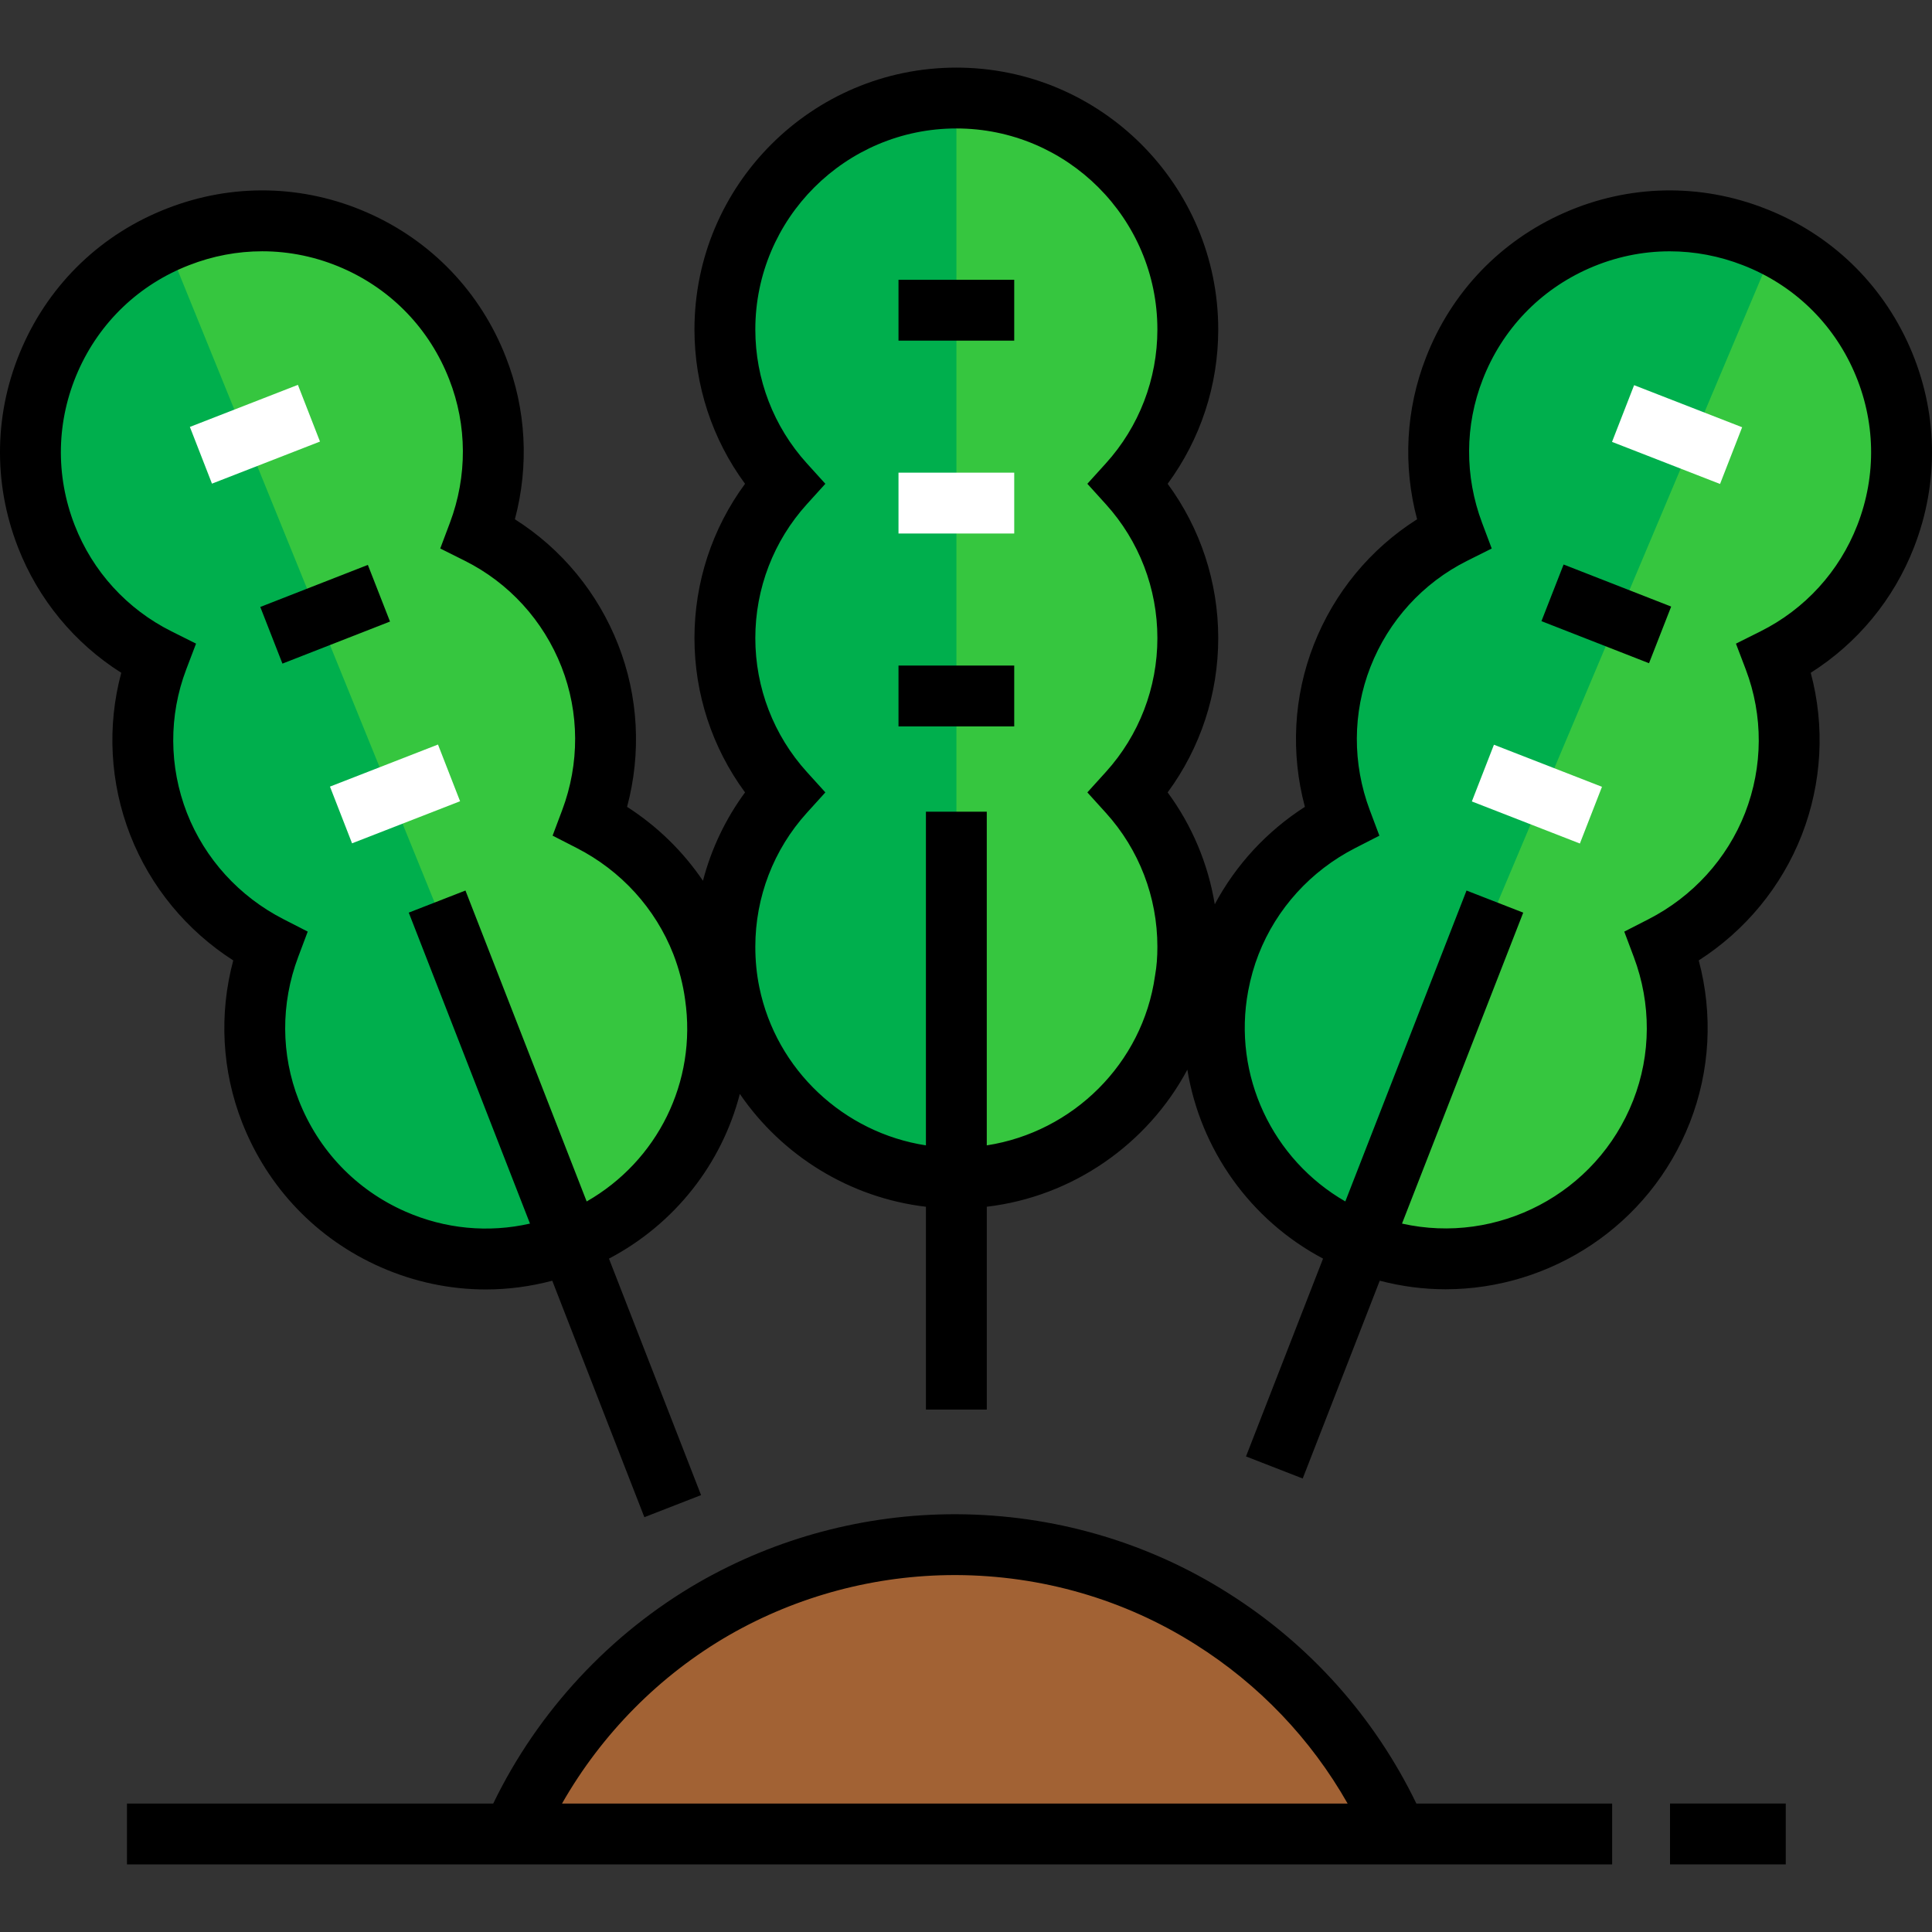 <?xml version="1.0" encoding="iso-8859-1"?>
<!-- Uploaded to: SVG Repo, www.svgrepo.com, Generator: SVG Repo Mixer Tools -->
<svg version="1.1" id="Layer_1" xmlns="http://www.w3.org/2000/svg" xmlns:xlink="http://www.w3.org/1999/xlink" 
	 viewBox="0 0 511.999 511.999" xml:space="preserve">
<rect x="0" y="0" width="511.999" height="511.999" fill="#333333" stroke="none"/>
<path style="fill:#A26234;" d="M253.465,408.949c24.842,0.102,48.15,7.258,67.677,19.628c21.571,13.597,38.745,33.429,49.071,57.045
	H135.899c10.939-25.149,29.749-46.107,53.364-59.703c18.709-10.734,40.586-16.97,63.792-16.97
	C253.158,408.949,253.363,408.949,253.465,408.949z"/>
<g>
	<path style="fill:#36C63F;" d="M360.91,329.005c-27.909-10.837-43.346-39.87-38.03-68.29c0.716-3.782,1.738-7.463,3.169-11.143
		c5.725-14.619,16.459-25.762,29.443-32.408c-5.111-13.597-5.521-29.136,0.204-43.755c5.725-14.619,16.46-25.865,29.545-32.408
		c-5.112-13.597-5.521-29.136,0.204-43.755c12.268-31.59,47.844-47.231,79.433-34.861c31.59,12.268,47.129,47.844,34.861,79.331
		c-5.725,14.721-16.46,25.865-29.545,32.408c5.214,13.699,5.521,29.136-0.204,43.857c-5.725,14.619-16.46,25.762-29.443,32.407
		c5.112,13.597,5.521,29.136-0.204,43.755C427.973,325.733,392.499,341.375,360.91,329.005z"/>
	<path style="fill:#36C63F;" d="M253.465,311.83c-29.647,0-54.387-21.06-60.112-48.968c-0.818-3.988-1.227-8.076-1.227-12.37
		c0-15.744,5.929-30.055,15.744-40.892c-9.815-10.837-15.744-25.149-15.744-40.892s5.929-30.055,15.744-40.892
		c-9.815-10.837-15.744-25.149-15.744-40.892c0-33.839,27.5-61.338,61.338-61.338s61.338,27.5,61.338,61.338
		c0,15.744-5.929,30.056-15.744,40.892c9.815,10.837,15.744,25.149,15.744,40.892s-5.929,30.055-15.744,40.892
		c9.815,10.836,15.744,25.149,15.744,40.892c0,3.067-0.204,6.031-0.716,8.894C309.897,289.033,284.338,311.83,253.465,311.83z"/>
	<path style="fill:#36C63F;" d="M151.132,329.005c-31.59,12.37-67.063-3.272-79.433-34.861c-5.725-14.619-5.316-30.157-0.205-43.754
		c-12.984-6.645-23.718-17.789-29.443-32.407c-5.725-14.721-5.418-30.159-0.204-43.857c-13.086-6.543-23.82-17.686-29.545-32.408
		C0.034,110.23,15.573,74.654,47.163,62.386c31.59-12.37,67.165,3.272,79.433,34.861c5.725,14.619,5.316,30.159,0.204,43.755
		c13.085,6.543,23.82,17.789,29.545,32.408c5.725,14.619,5.316,30.159,0.204,43.755c12.983,6.645,23.718,17.789,29.443,32.408
		c1.738,4.498,2.965,9.201,3.578,13.801C193.557,290.872,178.223,318.475,151.132,329.005z"/>
</g>
<g>
	<path style="fill:#00AF4D;" d="M464.878,62.385c-31.59-12.369-67.165,3.272-79.433,34.861c-5.725,14.619-5.315,30.157-0.204,43.754
		c-13.086,6.543-23.82,17.789-29.545,32.408c-5.725,14.619-5.316,30.159-0.204,43.755c-12.983,6.645-23.718,17.789-29.443,32.408
		c-1.431,3.68-2.453,7.361-3.169,11.143c-5.209,27.849,9.591,56.178,36.445,67.506l111.1-263.352
		C468.634,63.964,466.789,63.128,464.878,62.385z"/>
	<path style="fill:#00AF4D;" d="M192.126,86.921c0,15.744,5.929,30.056,15.744,40.892c-9.813,10.837-15.744,25.149-15.744,40.892
		s5.929,30.055,15.744,40.892c-9.813,10.836-15.744,25.149-15.744,40.892c0,4.294,0.409,8.384,1.227,12.37
		c5.725,27.909,30.465,48.97,60.112,48.97V25.583C219.626,25.583,192.126,53.084,192.126,86.921z"/>
	<path style="fill:#00AF4D;" d="M12.302,141.718c5.725,14.721,16.46,25.865,29.545,32.407c-5.214,13.699-5.521,29.136,0.204,43.857
		c5.725,14.619,16.459,25.761,29.443,32.407c-5.112,13.597-5.521,29.135,0.204,43.754c12.37,31.59,47.845,47.231,79.433,34.861
		c0.156-0.06,0.287-0.156,0.443-0.217L43.935,63.831C14.562,77.217,0.466,111.338,12.302,141.718z"/>
</g>
<path d="M325.436,422.163c-21.394-13.553-46.277-20.774-71.992-20.88h-0.409c-23.79,0-47.236,6.239-67.816,18.045
	c-23.516,13.541-42.707,34.228-54.508,58.628H33.648v16.126h393.589v-16.126H375.35
	C364.249,455.023,347.078,435.804,325.436,422.163z M193.255,433.309c18.13-10.403,38.801-15.901,59.78-15.901h0.375
	c22.645,0.094,44.566,6.448,63.411,18.387c16.833,10.61,30.583,25.041,40.311,42.161h-208.19
	C159.442,459.515,174.837,443.915,193.255,433.309z"/>
<rect x="238.111" y="176.38" width="30.669" height="16.126"/>
<rect x="238.111" y="125.259" style="fill:#FFFFFF;" width="30.669" height="16.126"/>
<rect x="238.111" y="74.144" width="30.669" height="16.126"/>
<path d="M506.087,91.933c-7.455-16.946-21.06-29.967-38.291-36.659c-17.28-6.766-36.149-6.388-53.132,1.065
	c-16.985,7.455-30.04,21.086-36.75,38.363c-5.365,13.699-6.158,28.699-2.367,42.908c-12.373,7.835-21.971,19.436-27.383,33.255
	c-5.37,13.715-6.158,28.735-2.353,42.958c-10.073,6.462-18.286,15.348-23.886,25.825c-1.761-10.724-6.023-20.876-12.485-29.652
	c8.687-11.796,13.405-26.075,13.405-40.892c0-14.816-4.719-29.095-13.405-40.892c8.687-11.796,13.405-26.075,13.405-40.892
	c0-38.268-31.134-69.402-69.402-69.402s-69.402,31.134-69.402,69.402c0,14.817,4.719,29.097,13.405,40.892
	c-8.687,11.796-13.405,26.076-13.405,40.892c0,14.817,4.719,29.097,13.405,40.892c-5.195,7.054-8.958,15.001-11.154,23.416
	c-5.277-7.776-12.1-14.45-20.106-19.587c3.806-14.223,3.017-29.243-2.353-42.958c-5.411-13.819-15.008-25.42-27.382-33.255
	c3.79-14.208,2.998-29.205-2.359-42.887c-6.718-17.298-19.772-30.93-36.757-38.384c-16.984-7.457-35.853-7.833-53.111-1.074
	c-17.253,6.699-30.86,19.72-38.313,36.666c-7.467,16.974-7.873,35.835-1.145,53.104c5.369,13.806,14.963,25.41,27.372,33.262
	c-3.798,14.14-3.002,29.172,2.385,43.02c5.359,13.685,14.926,25.27,27.292,33.204c-3.805,14.222-3.017,29.243,2.354,42.956
	c6.77,17.289,19.829,30.91,36.774,38.357c8.918,3.92,18.357,5.884,27.816,5.884c5.899,0,11.803-0.783,17.596-2.315l24.408,62.667
	l15.028-5.852l-24.408-62.667c17.522-9.223,29.899-25.179,34.684-43.649c11.184,16.346,29.115,27.521,49.316,29.898v53.759h16.126
	v-53.762c22.804-2.689,42.617-16.608,53.152-36.318c3.449,21.084,16.577,39.806,35.962,50.064l-20.419,52.426l15.028,5.852
	l20.417-52.423c5.793,1.521,11.647,2.273,17.441,2.272c27.734-0.002,54.012-16.791,64.741-44.191
	c5.371-13.715,6.159-28.735,2.354-42.958c12.366-7.935,21.934-19.522,27.3-33.222c5.379-13.833,6.175-28.863,2.377-43.002
	c12.409-7.854,22.003-19.457,27.37-33.259C513.961,127.768,513.555,108.907,506.087,91.933z M155.475,318.4l-32.123-82.402
	l-15.026,5.856l32.126,82.41c-11.02,2.506-22.497,1.434-33.024-3.193c-13.012-5.717-23.043-16.186-28.246-29.474
	c-4.752-12.132-4.81-25.621-0.164-37.976l2.532-6.738l-6.406-3.279c-11.756-6.016-20.85-16.02-25.601-28.152
	c-4.782-12.296-4.848-25.814-0.184-38.066l2.595-6.818l-6.525-3.262c-11.768-5.885-20.873-15.871-25.638-28.122
	c-5.165-13.256-4.853-27.732,0.878-40.76c5.718-12.999,16.155-22.989,29.409-28.136c6.294-2.464,12.862-3.694,19.421-3.694
	c7.258,0,14.504,1.505,21.349,4.51c13.034,5.72,23.051,16.181,28.215,29.476c4.752,12.135,4.81,25.622,0.164,37.977l-2.557,6.8
	l6.498,3.249c11.727,5.864,20.834,15.857,25.643,28.135c4.751,12.135,4.81,25.622,0.164,37.979l-2.532,6.737l6.405,3.279
	c11.756,6.017,20.85,16.02,25.595,28.135c1.511,3.91,2.585,8.045,3.119,12.052C184.733,286.75,174.197,307.697,155.475,318.4z
	 M293.062,133.622c8.807,9.725,13.657,22.326,13.657,35.48c0,13.155-4.85,25.756-13.657,35.48l-4.902,5.412l4.902,5.412
	c8.807,9.725,13.657,22.326,13.657,35.48c0,2.806-0.194,5.253-0.59,7.477l-0.046,0.289c-3.287,23.251-21.806,41.368-44.576,44.881
	v-88.427H245.38v88.428c-21.697-3.341-39.643-19.928-44.15-41.898c-0.715-3.484-1.062-7.001-1.062-10.75
	c0-13.155,4.85-25.755,13.657-35.48l4.902-5.412l-4.902-5.413c-8.807-9.723-13.657-22.323-13.657-35.479
	c0-13.155,4.85-25.755,13.657-35.48l4.902-5.412l-4.902-5.413c-8.807-9.723-13.657-22.323-13.657-35.479
	c0-29.376,23.899-53.275,53.275-53.275s53.275,23.898,53.275,53.275c0,13.155-4.85,25.756-13.657,35.48l-4.902,5.412
	L293.062,133.622z M492.203,139.191c-4.763,12.249-13.867,22.234-25.636,28.118l-6.525,3.262l2.595,6.818
	c4.663,12.252,4.597,25.771-0.177,38.049c-4.758,12.15-13.853,22.153-25.608,28.17l-6.406,3.279l2.533,6.738
	c4.644,12.355,4.586,25.843-0.166,37.977c-9.727,24.841-36.078,38.327-61.266,32.658l32.124-82.404l-15.026-5.856l-32.12,82.391
	c-19.298-11.099-29.936-33.374-25.745-55.781c0.649-3.433,1.552-6.612,2.755-9.702c4.757-12.149,13.852-22.152,25.608-28.169
	l6.407-3.279l-2.532-6.737c-4.646-12.357-4.586-25.844,0.164-37.978c4.809-12.28,13.916-22.273,25.643-28.136l6.498-3.249
	l-2.557-6.8c-4.646-12.356-4.587-25.843,0.173-37.998c5.155-13.274,15.173-23.735,28.206-29.454
	c6.843-3.004,14.085-4.509,21.344-4.509c6.563,0,13.141,1.232,19.447,3.7c13.233,5.139,23.67,15.129,29.388,28.128
	C497.058,111.455,497.369,125.931,492.203,139.191z"/>
<rect x="391.929" y="202.274" transform="matrix(0.932 0.363 -0.363 0.932 104.056 -133.429)" style="fill:#FFFFFF;" width="30.719" height="16.127"/>
<rect x="410.575" y="154.65" transform="matrix(0.931 0.364 -0.364 0.931 88.415 -143.828)" width="30.621" height="16.126"/>
<g>
	
		<rect x="429.051" y="106.993" transform="matrix(0.932 0.363 -0.363 0.932 72.018 -153.388)" style="fill:#FFFFFF;" width="30.717" height="16.127"/>
	
		<rect x="96.626" y="194.982" transform="matrix(0.363 0.932 -0.932 0.363 262.719 36.474)" style="fill:#FFFFFF;" width="16.127" height="30.717"/>
</g>
<rect x="70.833" y="154.642" transform="matrix(-0.931 0.364 -0.364 -0.931 225.591 282.905)" width="30.621" height="16.126"/>
<rect x="52.234" y="107.017" transform="matrix(-0.932 0.363 -0.363 -0.932 172.331 197.798)" style="fill:#FFFFFF;" width="30.717" height="16.127"/>
<rect x="442.573" y="477.955" width="30.669" height="16.126"/>
</svg>